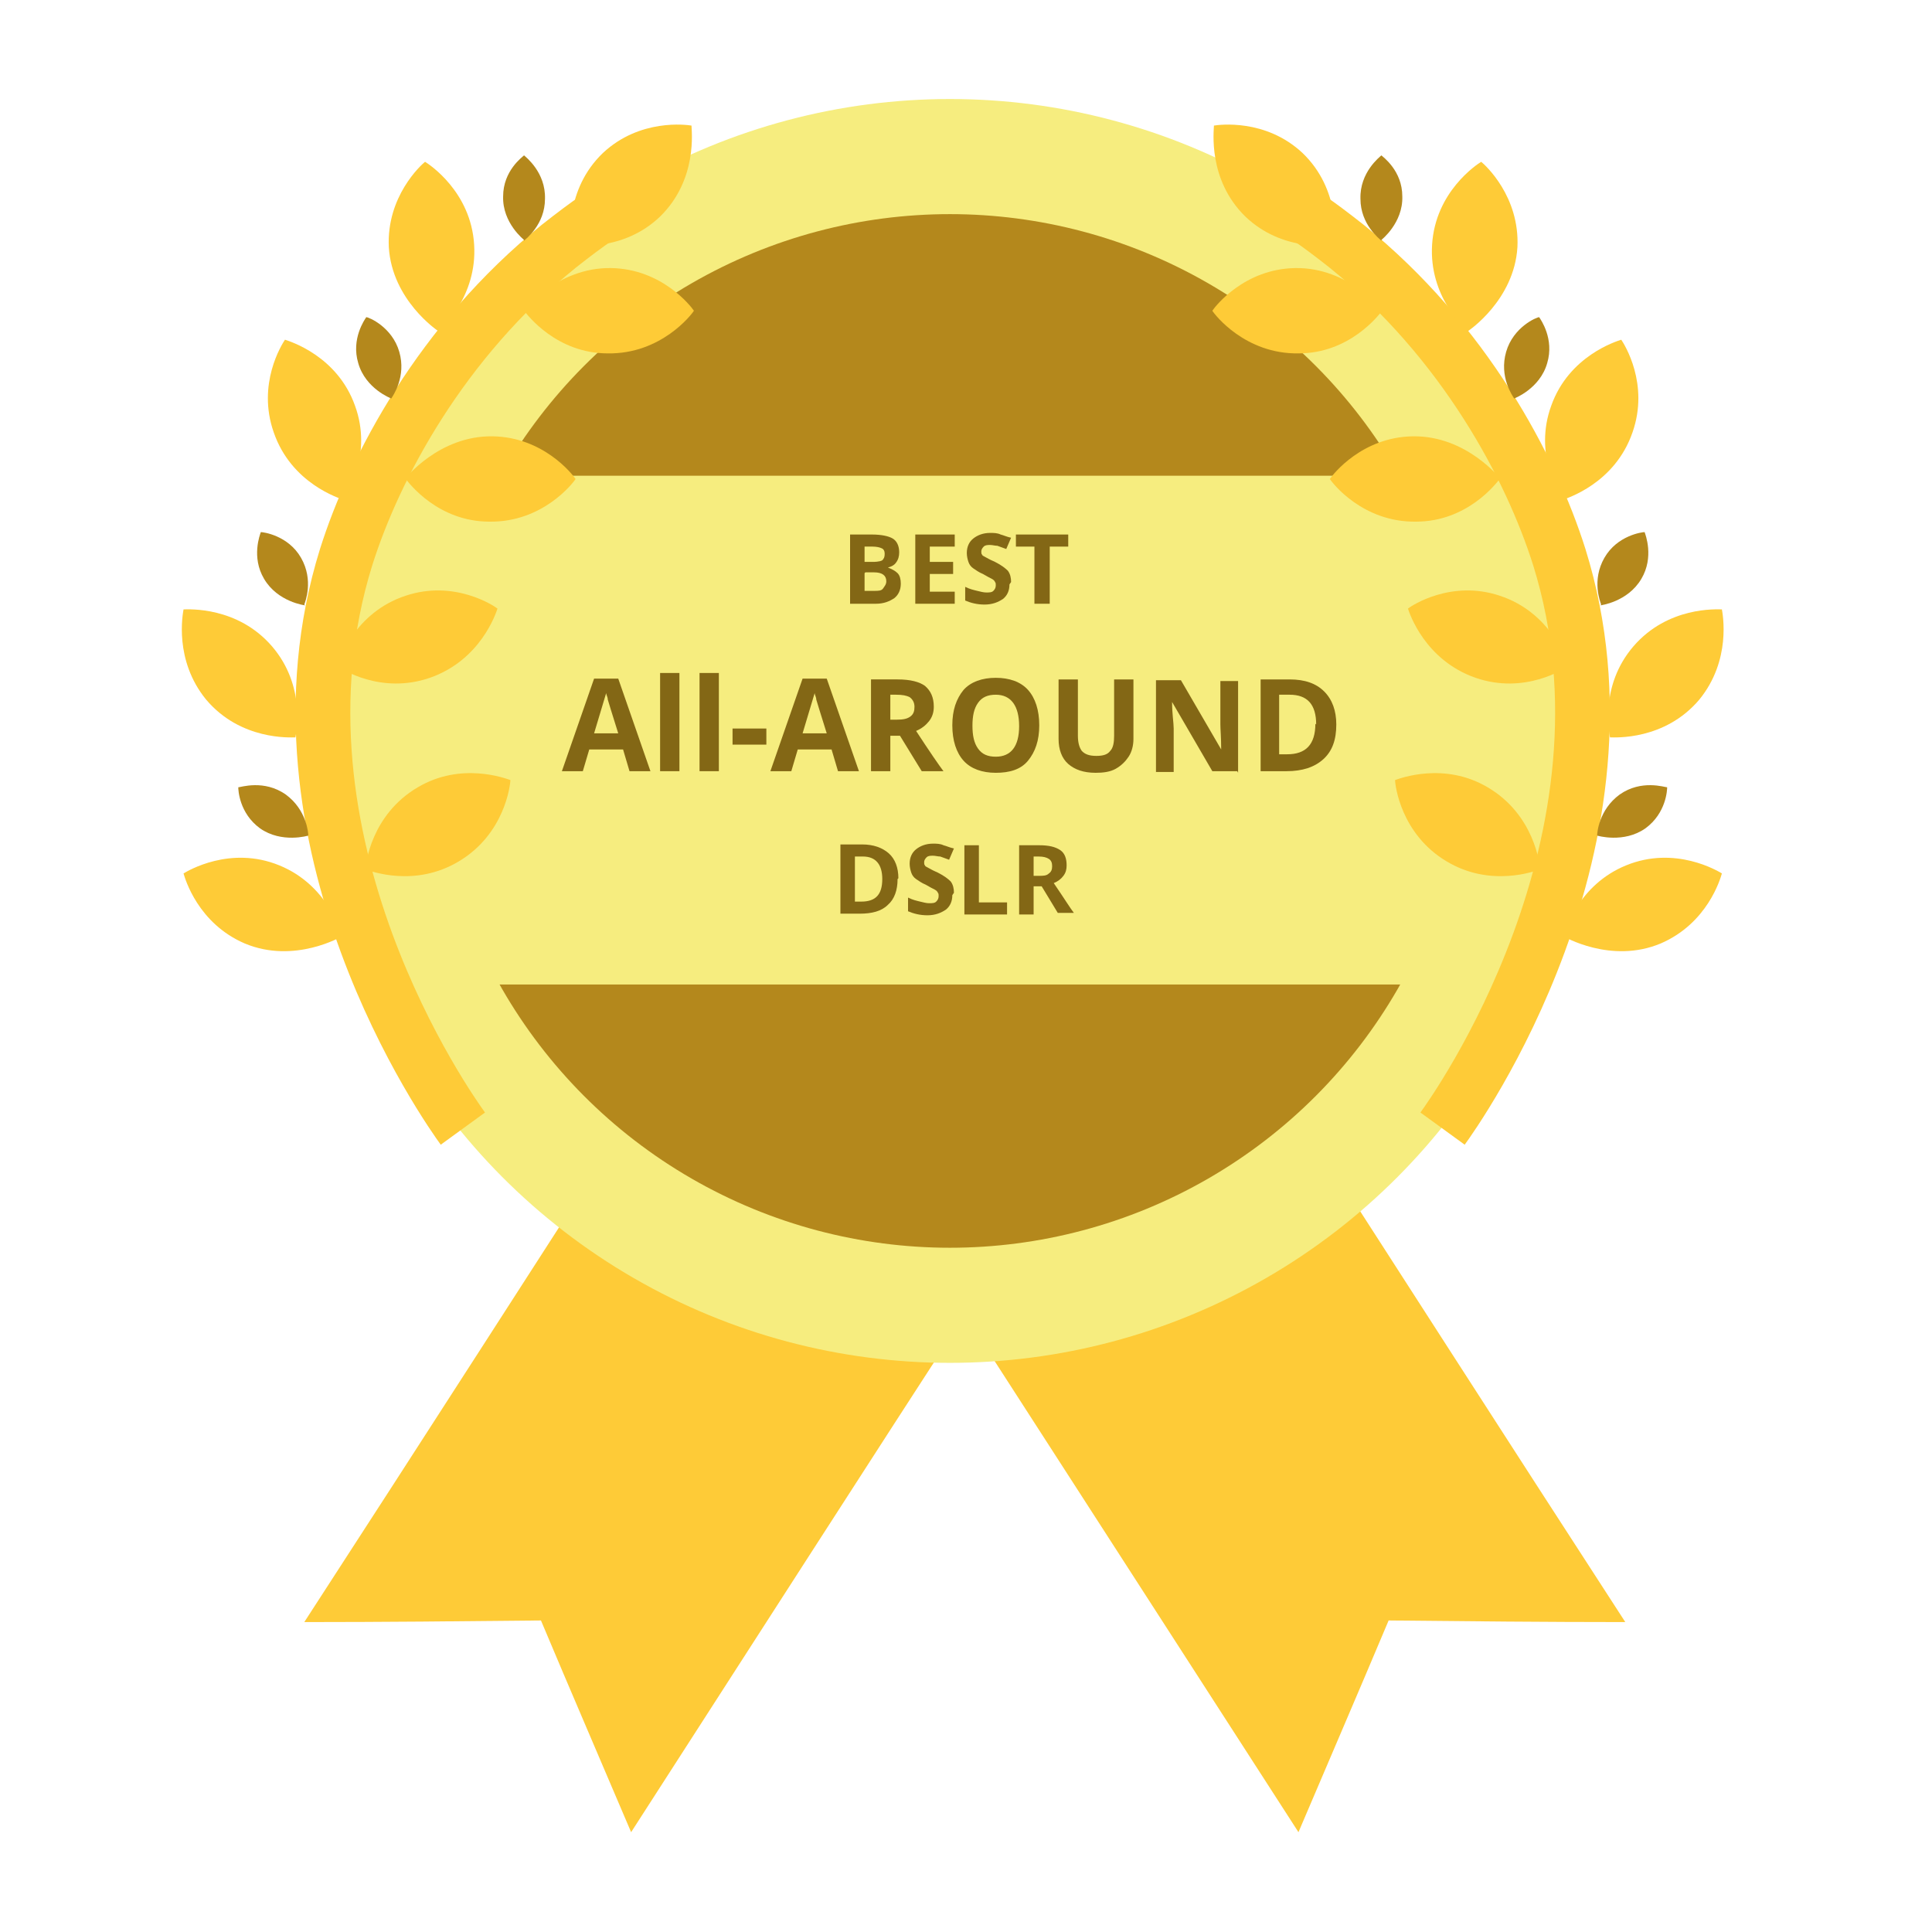 <?xml version="1.0" encoding="UTF-8"?><svg id="Layer_1" xmlns="http://www.w3.org/2000/svg" viewBox="0 0 24 24"><defs><style>.cls-1{fill:#f6ed7f;}.cls-2{fill:#fecb37;}.cls-3{fill:#b4881c;}.cls-4{fill:#836715;}.cls-5{fill:none;stroke:#fecb37;stroke-miterlimit:10;stroke-width:.68px;}</style></defs><path class="cls-2" d="M8.14,13.39c-1.45,2.25-2.9,4.51-4.36,6.76,.98,0,1.96-.01,2.94-.02,.37,.88,.75,1.76,1.12,2.63,1.45-2.25,2.9-4.51,4.36-6.76l-4.06-2.61Z"/><path class="cls-2" d="M15.83,13.39c1.45,2.25,2.9,4.51,4.36,6.76-.98,0-1.96-.01-2.94-.02-.37,.88-.75,1.76-1.12,2.63l-4.36-6.76c1.35-.87,2.7-1.74,4.06-2.61Z"/><circle class="cls-1" cx="11.8" cy="9.08" r="7.85"/><circle class="cls-3" cx="11.8" cy="9.08" r="6.42"/><path class="cls-1" d="M19.13,5.91H4.82c.29,1.02,.29,5.24,0,6.32h14.3c-.31-1.06-.31-5.27,0-6.32Z"/><path class="cls-5" d="M16.26,2.71c.12,.08,.28,.2,.47,.35,1.46,1.18,2.29,2.75,2.64,3.86,1.1,3.53-1.29,6.88-1.45,7.1"/><path class="cls-2" d="M16.58,3.04c0-.06,.08-.68-.4-1.14-.46-.43-1.04-.35-1.1-.34,0,.06-.08,.67,.39,1.13,.46,.44,1.05,.36,1.11,.35Z"/><path class="cls-2" d="M17.18,3.86s-.42-.54-1.09-.53c-.63,.01-.99,.47-1.03,.53,.03,.05,.41,.54,1.07,.53,.64,0,1-.48,1.04-.53Z"/><path class="cls-2" d="M18.64,5.95s-.42-.54-1.09-.53c-.63,.01-.99,.47-1.03,.53,.03,.05,.41,.54,1.07,.53,.64,0,1-.48,1.04-.53Z"/><path class="cls-2" d="M19.48,8.26c-.02-.05-.21-.65-.85-.86-.6-.2-1.09,.12-1.14,.16,.02,.06,.21,.64,.84,.86,.61,.21,1.1-.11,1.16-.15Z"/><path class="cls-2" d="M19.13,10.8c0-.06-.07-.68-.65-1.02-.54-.32-1.09-.11-1.15-.09,0,.06,.07,.67,.64,1.01,.55,.33,1.1,.12,1.16,.1Z"/><path class="cls-2" d="M18.24,4.11s.57-.38,.61-1.04c.03-.63-.4-1.02-.45-1.06-.05,.03-.57,.37-.61,1.03-.04,.64,.4,1.04,.45,1.08Z"/><path class="cls-2" d="M19.41,6.21c.05-.02,.65-.2,.87-.84,.21-.6-.1-1.09-.14-1.15-.06,.02-.65,.2-.87,.82-.22,.6,.1,1.11,.13,1.16Z"/><path class="cls-2" d="M20,9.16c.06,0,.68,.04,1.11-.47,.4-.49,.29-1.06,.28-1.12-.06,0-.67-.04-1.1,.46-.42,.49-.3,1.07-.29,1.13Z"/><path class="cls-2" d="M19.42,11.63s.59,.35,1.21,.09c.58-.25,.74-.8,.76-.87-.05-.03-.58-.35-1.19-.1-.59,.24-.76,.81-.77,.87Z"/><path class="cls-3" d="M17.16,2.98s.27-.21,.26-.54c0-.32-.24-.49-.26-.51-.02,.02-.27,.21-.26,.54,0,.32,.24,.5,.26,.52Z"/><path class="cls-3" d="M18.81,4.95s.32-.12,.41-.44c.09-.3-.08-.54-.1-.57-.03,0-.32,.12-.41,.43-.09,.31,.08,.55,.1,.58Z"/><path class="cls-3" d="M19.88,7.52s.34-.04,.51-.33c.16-.27,.05-.55,.04-.58-.03,0-.34,.04-.5,.32-.16,.28-.05,.55-.04,.58Z"/><path class="cls-3" d="M19.84,10.38s.33,.1,.6-.09c.26-.19,.27-.48,.27-.51-.03,0-.32-.1-.59,.09-.26,.19-.28,.48-.28,.51Z"/><path class="cls-5" d="M7.41,2.71c-.12,.08-.28,.2-.47,.35-1.46,1.18-2.29,2.75-2.64,3.86-1.1,3.53,1.29,6.88,1.45,7.1"/><path class="cls-2" d="M7.09,3.04c0-.06-.08-.68,.4-1.14,.46-.43,1.04-.35,1.1-.34,0,.06,.08,.67-.39,1.13-.46,.44-1.05,.36-1.11,.35Z"/><path class="cls-2" d="M6.5,3.86s.42-.54,1.09-.53c.63,.01,.99,.47,1.03,.53-.03,.05-.41,.54-1.07,.53-.64,0-1-.48-1.04-.53Z"/><path class="cls-2" d="M5.03,5.95s.42-.54,1.09-.53c.63,.01,.99,.47,1.03,.53-.03,.05-.41,.54-1.07,.53-.64,0-1-.48-1.04-.53Z"/><path class="cls-2" d="M4.19,8.26c.02-.05,.21-.65,.85-.86,.6-.2,1.09,.12,1.14,.16-.02,.06-.21,.64-.84,.86-.61,.21-1.1-.11-1.16-.15Z"/><path class="cls-2" d="M4.54,10.8c0-.06,.07-.68,.65-1.02,.54-.32,1.09-.11,1.15-.09,0,.06-.07,.67-.64,1.01-.55,.33-1.1,.12-1.16,.1Z"/><path class="cls-2" d="M5.44,4.11s-.57-.38-.61-1.04c-.03-.63,.4-1.02,.45-1.06,.05,.03,.57,.37,.61,1.03,.04,.64-.4,1.04-.45,1.08Z"/><path class="cls-2" d="M4.27,6.21c-.05-.02-.65-.2-.87-.84-.21-.6,.1-1.09,.14-1.15,.06,.02,.65,.2,.87,.82,.22,.6-.1,1.11-.13,1.16Z"/><path class="cls-2" d="M3.67,9.16c-.06,0-.68,.04-1.11-.47-.4-.49-.29-1.06-.28-1.12,.06,0,.67-.04,1.1,.46,.42,.49,.3,1.07,.29,1.13Z"/><path class="cls-2" d="M4.25,11.63s-.59,.35-1.21,.09c-.58-.25-.74-.8-.76-.87,.05-.03,.58-.35,1.19-.1,.59,.24,.76,.81,.77,.87Z"/><path class="cls-3" d="M6.51,2.98s-.27-.21-.26-.54c0-.32,.24-.49,.26-.51,.02,.02,.27,.21,.26,.54,0,.32-.24,.5-.26,.52Z"/><path class="cls-3" d="M4.86,4.95s-.32-.12-.41-.44c-.09-.3,.08-.54,.1-.57,.03,0,.32,.12,.41,.43,.09,.31-.08,.55-.1,.58Z"/><path class="cls-3" d="M3.79,7.52s-.34-.04-.51-.33c-.16-.27-.05-.55-.04-.58,.03,0,.34,.04,.5,.32,.16,.28,.05,.55,.04,.58Z"/><path class="cls-3" d="M3.83,10.38s-.33,.1-.6-.09c-.26-.19-.27-.48-.27-.51,.03,0,.32-.1,.59,.09,.26,.19,.28,.48,.28,.51Z"/><g><path class="cls-4" d="M10.56,6.64h.27c.12,0,.21,.02,.26,.05,.05,.03,.08,.09,.08,.17,0,.05-.01,.09-.04,.13-.02,.03-.06,.05-.1,.06h0c.05,.02,.09,.04,.12,.07s.04,.08,.04,.13c0,.08-.03,.14-.08,.18-.06,.04-.13,.07-.23,.07h-.32v-.86Zm.18,.34h.11s.08,0,.11-.02c.02-.02,.03-.04,.03-.08,0-.03-.01-.06-.04-.07-.02-.01-.06-.02-.11-.02h-.1v.19Zm0,.14v.22h.12c.05,0,.09,0,.11-.03s.04-.05,.04-.09c0-.07-.05-.11-.15-.11h-.11Z"/><path class="cls-4" d="M11.86,7.5h-.49v-.86h.49v.15h-.31v.19h.29v.15h-.29v.22h.31v.15Z"/><path class="cls-4" d="M12.54,7.26c0,.08-.03,.14-.08,.18-.06,.04-.13,.07-.23,.07-.09,0-.17-.02-.24-.05v-.17c.06,.03,.11,.04,.15,.05s.08,.02,.11,.02c.04,0,.07,0,.09-.02,.02-.02,.03-.04,.03-.07,0-.02,0-.03-.01-.04,0-.01-.02-.03-.04-.04-.02-.01-.06-.03-.11-.06-.05-.02-.09-.05-.12-.07-.03-.02-.05-.05-.06-.08s-.02-.07-.02-.11c0-.08,.03-.14,.08-.18,.05-.04,.12-.07,.21-.07,.04,0,.09,0,.13,.02,.04,.01,.08,.03,.13,.04l-.06,.14s-.08-.03-.11-.04c-.03,0-.06-.01-.09-.01-.03,0-.06,0-.08,.02-.02,.02-.03,.04-.03,.06,0,.02,0,.03,.01,.04,0,.01,.02,.02,.04,.03,.02,.01,.05,.03,.12,.06,.08,.04,.13,.08,.16,.11,.03,.04,.04,.09,.04,.14Z"/><path class="cls-4" d="M13.03,7.5h-.18v-.71h-.23v-.15h.65v.15h-.23v.71Z"/></g><g><path class="cls-4" d="M7.82,9.58l-.08-.27h-.42l-.08,.27h-.26l.4-1.15h.3l.4,1.15h-.26Zm-.14-.47c-.08-.25-.12-.39-.13-.42,0-.03-.02-.06-.02-.08-.02,.07-.07,.23-.15,.5h.3Z"/><path class="cls-4" d="M8.44,9.58h-.24v-1.22h.24v1.22Z"/><path class="cls-4" d="M8.93,9.58h-.24v-1.22h.24v1.22Z"/><path class="cls-4" d="M9.1,9.25v-.2h.42v.2h-.42Z"/><path class="cls-4" d="M10.41,9.58l-.08-.27h-.42l-.08,.27h-.26l.4-1.15h.3l.4,1.15h-.26Zm-.14-.47c-.08-.25-.12-.39-.13-.42,0-.03-.02-.06-.02-.08-.02,.07-.07,.23-.15,.5h.3Z"/><path class="cls-4" d="M11.06,9.14v.44h-.24v-1.14h.33c.16,0,.27,.03,.34,.08,.07,.06,.11,.14,.11,.26,0,.07-.02,.13-.06,.18-.04,.05-.09,.09-.16,.12,.17,.26,.28,.42,.34,.5h-.27l-.27-.44h-.13Zm0-.2h.08c.08,0,.13-.01,.17-.04,.04-.03,.05-.07,.05-.12s-.02-.09-.06-.12c-.04-.02-.09-.03-.17-.03h-.07v.31Z"/><path class="cls-4" d="M12.91,9.01c0,.19-.05,.33-.14,.44s-.23,.15-.4,.15-.31-.05-.4-.15-.14-.25-.14-.44,.05-.33,.14-.44c.09-.1,.23-.15,.4-.15s.31,.05,.4,.15c.09,.1,.14,.25,.14,.44Zm-.83,0c0,.13,.02,.22,.07,.29s.12,.1,.22,.1c.19,0,.29-.13,.29-.38s-.1-.39-.29-.39c-.1,0-.17,.03-.22,.1s-.07,.16-.07,.29Z"/><path class="cls-4" d="M14.08,8.44v.74c0,.08-.02,.16-.06,.22-.04,.06-.09,.11-.16,.15s-.16,.05-.25,.05c-.15,0-.26-.04-.34-.11s-.12-.18-.12-.31v-.74h.24v.7c0,.09,.02,.15,.05,.19,.04,.04,.09,.06,.18,.06s.14-.02,.17-.06c.04-.04,.05-.11,.05-.19v-.7h.24Z"/><path class="cls-4" d="M15.37,9.58h-.31l-.5-.86h0c0,.15,.02,.26,.02,.33v.54h-.22v-1.14h.31l.5,.86h0c0-.15-.01-.25-.01-.31v-.54h.22v1.14Z"/><path class="cls-4" d="M16.6,9c0,.19-.05,.33-.16,.43-.11,.1-.26,.15-.46,.15h-.32v-1.14h.36c.19,0,.33,.05,.43,.15,.1,.1,.15,.24,.15,.41Zm-.25,0c0-.25-.11-.37-.33-.37h-.13v.74h.1c.23,0,.35-.12,.35-.38Z"/></g><g><path class="cls-4" d="M11.15,10.92c0,.14-.04,.25-.12,.32-.08,.08-.2,.11-.35,.11h-.24v-.86h.27c.14,0,.25,.04,.33,.11,.08,.07,.12,.18,.12,.31Zm-.19,0c0-.18-.08-.28-.24-.28h-.1v.56h.08c.18,0,.26-.09,.26-.28Z"/><path class="cls-4" d="M11.83,11.12c0,.08-.03,.14-.08,.18-.06,.04-.13,.07-.23,.07-.09,0-.17-.02-.24-.05v-.17c.06,.03,.11,.04,.15,.05s.08,.02,.11,.02c.04,0,.07,0,.09-.02,.02-.02,.03-.04,.03-.07,0-.02,0-.03-.01-.04,0-.01-.02-.03-.04-.04-.02-.01-.06-.03-.11-.06-.05-.02-.09-.05-.12-.07-.03-.02-.05-.05-.06-.08s-.02-.07-.02-.11c0-.08,.03-.14,.08-.18,.05-.04,.12-.07,.21-.07,.04,0,.09,0,.13,.02,.04,.01,.08,.03,.13,.04l-.06,.14s-.08-.03-.11-.04c-.03,0-.06-.01-.09-.01-.03,0-.06,0-.08,.02-.02,.02-.03,.04-.03,.06,0,.02,0,.03,.01,.04,0,.01,.02,.02,.04,.03,.02,.01,.05,.03,.12,.06,.08,.04,.13,.08,.16,.11,.03,.04,.04,.09,.04,.14Z"/><path class="cls-4" d="M11.98,11.36v-.86h.18v.71h.35v.15h-.53Z"/><path class="cls-4" d="M12.84,11.03v.33h-.18v-.86h.25c.12,0,.2,.02,.26,.06,.06,.04,.08,.11,.08,.19,0,.05-.01,.09-.04,.13-.03,.04-.07,.07-.12,.09,.13,.19,.21,.32,.25,.37h-.2l-.2-.33h-.1Zm0-.15h.06c.06,0,.1,0,.13-.03,.03-.02,.04-.05,.04-.09s-.01-.07-.04-.09c-.03-.02-.07-.03-.13-.03h-.06v.23Z"/></g></svg>
